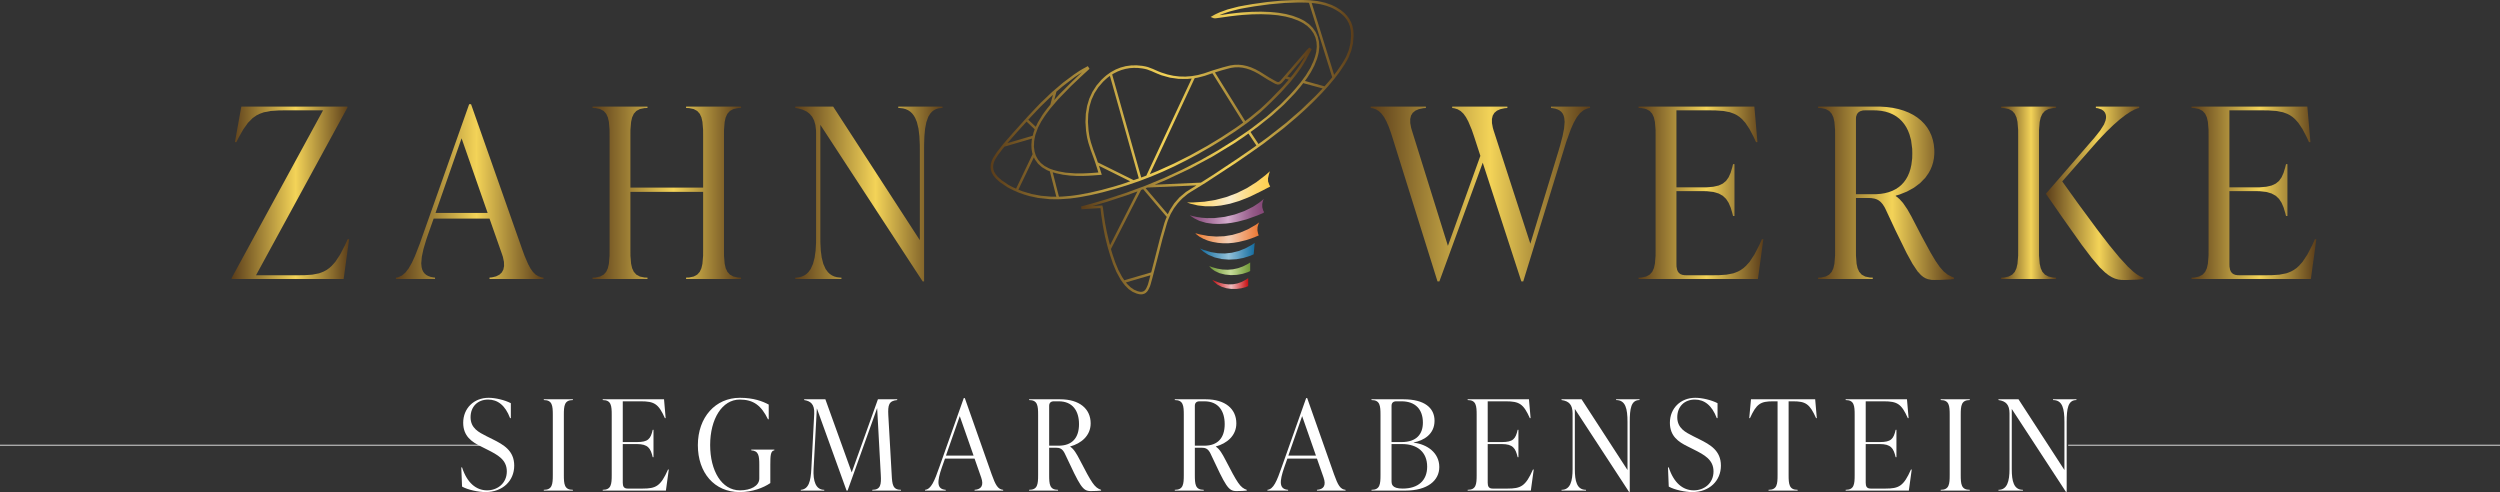 <?xml version="1.0" standalone="no"?>
<!DOCTYPE svg PUBLIC "-//W3C//DTD SVG 1.1//EN" "http://www.w3.org/Graphics/SVG/1.1/DTD/svg11.dtd">
<!--Generator: Xara Designer (www.xara.com), SVG filter version: 6.5.0.22-->
<svg fill="none" fill-rule="evenodd" stroke="black" stroke-width="0.501" stroke-linejoin="bevel" stroke-miterlimit="10" font-family="Times New Roman" font-size="16" style="font-variant-ligatures:none" xmlns:xlink="http://www.w3.org/1999/xlink" xmlns="http://www.w3.org/2000/svg" version="1.1" overflow="visible" width="450.894pt" height="88.751pt" viewBox="0 -88.751 450.894 88.751">
 <rect x="0" y="-88.751" width="450.894" height="88.751" fill="#333333" stroke="none"/>
 <defs>
  <linearGradient id="LinearGradient" gradientUnits="userSpaceOnUse" x1="0" y1="0" x2="15.023" y2="0" gradientTransform="translate(214.065 54.699)">
   <stop offset="0" stop-color="#ffd04f"/>
   <stop offset="9.99999977648258E-03" stop-color="#ffd04f"/>
   <stop offset="0.16" stop-color="#fdd76f"/>
   <stop offset="0.29" stop-color="#fcde90"/>
   <stop offset="0.41" stop-color="#fae5b0"/>
   <stop offset="0.515" stop-color="#f9ecce"/>
   <stop offset="0.605" stop-color="#fae5ae"/>
   <stop offset="0.705" stop-color="#fcde8f"/>
   <stop offset="0.815" stop-color="#fdd770"/>
   <stop offset="0.975" stop-color="#ffd051"/>
   <stop offset="0.99" stop-color="#ffd04f"/>
   <stop offset="1" stop-color="#ffd04f"/>
  </linearGradient>
  <linearGradient id="LinearGradient_1" gradientUnits="userSpaceOnUse" x1="0" y1="0" x2="13.391" y2="0" gradientTransform="translate(214.588 50.63)">
   <stop offset="0" stop-color="#864878"/>
   <stop offset="9.99999977648258E-03" stop-color="#864878"/>
   <stop offset="0.11" stop-color="#935886"/>
   <stop offset="0.2" stop-color="#9f6994"/>
   <stop offset="0.28" stop-color="#ac78a1"/>
   <stop offset="0.36" stop-color="#b989af"/>
   <stop offset="0.43" stop-color="#c498bc"/>
   <stop offset="0.5" stop-color="#d0a8c9"/>
   <stop offset="0.515" stop-color="#d3abcc"/>
   <stop offset="0.575" stop-color="#c69abe"/>
   <stop offset="0.635" stop-color="#ba8bb1"/>
   <stop offset="0.695" stop-color="#ae7ca4"/>
   <stop offset="0.765" stop-color="#a26c97"/>
   <stop offset="0.845" stop-color="#965c89"/>
   <stop offset="0.945" stop-color="#8a4d7c"/>
   <stop offset="0.99" stop-color="#864878"/>
   <stop offset="1" stop-color="#864878"/>
  </linearGradient>
  <linearGradient id="LinearGradient_2" gradientUnits="userSpaceOnUse" x1="0" y1="0" x2="11.521" y2="0" gradientTransform="translate(215.582 46.753)">
   <stop offset="0" stop-color="#ef7f35"/>
   <stop offset="2.06029005348682E-02" stop-color="#ef7f35"/>
   <stop offset="0.523" stop-color="#f2ceb5"/>
   <stop offset="0.99" stop-color="#ee7833"/>
   <stop offset="1" stop-color="#ee7833"/>
  </linearGradient>
  <linearGradient id="LinearGradient_3" gradientUnits="userSpaceOnUse" x1="0" y1="0" x2="9.865" y2="0" gradientTransform="translate(216.427 43.433)">
   <stop offset="0" stop-color="#176fa2"/>
   <stop offset="2.06026993691921E-02" stop-color="#176fa2"/>
   <stop offset="0.523" stop-color="#92c0d8"/>
   <stop offset="0.99" stop-color="#176fa2"/>
   <stop offset="1" stop-color="#176fa2"/>
  </linearGradient>
  <linearGradient id="LinearGradient_4" gradientUnits="userSpaceOnUse" x1="0" y1="0" x2="7.386" y2="0" gradientTransform="translate(218.094 40.274)">
   <stop offset="0" stop-color="#719938"/>
   <stop offset="2.06026993691921E-02" stop-color="#719938"/>
   <stop offset="0.523" stop-color="#c6db99"/>
   <stop offset="1" stop-color="#719938"/>
  </linearGradient>
  <linearGradient id="LinearGradient_5" gradientUnits="userSpaceOnUse" x1="0" y1="0" x2="6.487" y2="0" gradientTransform="translate(218.636 37.609)">
   <stop offset="0" stop-color="#c91517"/>
   <stop offset="2.06022001802921E-02" stop-color="#c91517"/>
   <stop offset="0.523" stop-color="#edbcbf"/>
   <stop offset="0.99" stop-color="#c91517"/>
   <stop offset="1" stop-color="#c91517"/>
  </linearGradient>
  <linearGradient id="LinearGradient_6" gradientUnits="userSpaceOnUse" x1="0" y1="0" x2="57.936" y2="0" gradientTransform="translate(178.651 66.494)">
   <stop offset="0" stop-color="#5a3d1a"/>
   <stop offset="0.545" stop-color="#f3d358"/>
   <stop offset="1" stop-color="#5a3d1a"/>
  </linearGradient>
  <linearGradient id="LinearGradient_7" gradientUnits="userSpaceOnUse" x1="0" y1="0" x2="49.152" y2="0" gradientTransform="translate(194.974 62.206)">
   <stop offset="0" stop-color="#5a3d1a"/>
   <stop offset="0.545" stop-color="#f3d358"/>
   <stop offset="1" stop-color="#5a3d1a"/>
  </linearGradient>
  <linearGradient id="LinearGradient_8" gradientUnits="userSpaceOnUse" x1="0" y1="0" x2="21.192" y2="0" gradientTransform="translate(41.771 53.978)">
   <stop offset="0" stop-color="#5a3d1a"/>
   <stop offset="0.545" stop-color="#f3d358"/>
   <stop offset="1" stop-color="#5a3d1a"/>
  </linearGradient>
  <linearGradient id="LinearGradient_9" gradientUnits="userSpaceOnUse" x1="0" y1="0" x2="26.616" y2="0" gradientTransform="translate(71.413 54.192)">
   <stop offset="0" stop-color="#5a3d1a"/>
   <stop offset="0.545" stop-color="#f3d358"/>
   <stop offset="1" stop-color="#5a3d1a"/>
  </linearGradient>
  <linearGradient id="LinearGradient_10" gradientUnits="userSpaceOnUse" x1="0" y1="0" x2="26.788" y2="0" gradientTransform="translate(106.864 53.978)">
   <stop offset="0" stop-color="#5a3d1a"/>
   <stop offset="0.545" stop-color="#f3d358"/>
   <stop offset="1" stop-color="#5a3d1a"/>
  </linearGradient>
  <linearGradient id="LinearGradient_11" gradientUnits="userSpaceOnUse" x1="0" y1="0" x2="26.573" y2="0" gradientTransform="translate(143.426 53.764)">
   <stop offset="0" stop-color="#5a3d1a"/>
   <stop offset="0.545" stop-color="#f3d358"/>
   <stop offset="1" stop-color="#5a3d1a"/>
  </linearGradient>
  <linearGradient id="LinearGradient_12" gradientUnits="userSpaceOnUse" x1="0" y1="0" x2="39.561" y2="0" gradientTransform="translate(247.215 53.764)">
   <stop offset="0" stop-color="#5a3d1a"/>
   <stop offset="0.545" stop-color="#f3d358"/>
   <stop offset="1" stop-color="#5a3d1a"/>
  </linearGradient>
  <linearGradient id="LinearGradient_13" gradientUnits="userSpaceOnUse" x1="0" y1="0" x2="22.515" y2="0" gradientTransform="translate(295.521 53.978)">
   <stop offset="0" stop-color="#5a3d1a"/>
   <stop offset="0.545" stop-color="#f3d358"/>
   <stop offset="1" stop-color="#5a3d1a"/>
  </linearGradient>
  <linearGradient id="LinearGradient_14" gradientUnits="userSpaceOnUse" x1="0" y1="0" x2="24.524" y2="0" gradientTransform="translate(327.897 53.893)">
   <stop offset="0" stop-color="#5a3d1a"/>
   <stop offset="0.545" stop-color="#f3d358"/>
   <stop offset="1" stop-color="#5a3d1a"/>
  </linearGradient>
  <linearGradient id="LinearGradient_15" gradientUnits="userSpaceOnUse" x1="0" y1="0" x2="17.602" y2="0" gradientTransform="translate(368.989 53.893)">
   <stop offset="0" stop-color="#5a3d1a"/>
   <stop offset="0.545" stop-color="#f3d358"/>
   <stop offset="1" stop-color="#5a3d1a"/>
  </linearGradient>
  <linearGradient id="LinearGradient_16" gradientUnits="userSpaceOnUse" x1="0" y1="0" x2="9.911" y2="0" gradientTransform="translate(360.914 53.978)">
   <stop offset="0" stop-color="#5a3d1a"/>
   <stop offset="0.545" stop-color="#f3d358"/>
   <stop offset="1" stop-color="#5a3d1a"/>
  </linearGradient>
  <linearGradient id="LinearGradient_17" gradientUnits="userSpaceOnUse" x1="0" y1="0" x2="22.516" y2="0" gradientTransform="translate(395.252 53.978)">
   <stop offset="0" stop-color="#5a3d1a"/>
   <stop offset="0.545" stop-color="#f3d358"/>
   <stop offset="1" stop-color="#5a3d1a"/>
  </linearGradient>
 </defs>
 <g id="Layer 1" transform="scale(1 -1)">
  <path d="M 219.373,51.597 L 220.214,51.687 L 221.857,52.013 L 223.459,52.491 L 225.023,53.097 L 225.79,53.446 L 227.448,54.259 L 229.088,55.109 L 228.908,55.466 L 228.708,56.025 L 228.696,56.578 L 228.867,57.329 L 229.026,57.862 L 228.23,57.15 L 226.579,55.882 L 224.856,54.806 L 223.06,53.916 L 221.191,53.216 L 219.25,52.702 L 217.233,52.374 L 215.143,52.233 L 214.066,52.239 L 214.723,52.008 L 216.041,51.696 L 217.367,51.549 L 218.702,51.546 L 219.373,51.597 Z" stroke="none" stroke-width="0.205" fill-rule="nonzero" stroke-linejoin="miter" marker-start="none" marker-end="none" fill="url(#LinearGradient)"/>
  <path d="M 221.097,48.43 L 222.177,48.567 L 223.241,48.772 L 224.812,49.184 L 226.864,49.923 L 227.873,50.36 L 227.92,50.404 L 227.979,50.499 L 227.826,50.789 L 227.66,51.38 L 227.656,51.98 L 227.804,52.587 L 227.939,52.894 L 227.651,52.634 L 227.022,52.14 L 225.978,51.456 L 224.409,50.678 L 222.696,50.065 L 220.892,49.64 L 219.045,49.422 L 217.665,49.414 L 216.759,49.48 L 215.871,49.608 L 215.008,49.804 L 214.588,49.93 L 214.856,49.721 L 215.411,49.359 L 216.28,48.93 L 217.505,48.564 L 218.787,48.389 L 219.446,48.368 L 220.002,48.366 L 221.097,48.43 Z" stroke="none" stroke-width="0.205" fill-rule="nonzero" stroke-linejoin="miter" marker-start="none" marker-end="none" fill="url(#LinearGradient_1)"/>
  <path d="M 221.553,44.88 L 222.49,44.963 L 223.423,45.118 L 224.813,45.458 L 225.734,45.767 L 226.379,46.016 L 227.027,46.29 L 226.911,46.594 L 226.79,47.186 L 226.806,47.766 L 226.964,48.345 L 227.103,48.638 L 226.43,48.171 L 225.066,47.393 L 223.677,46.798 L 222.263,46.384 L 220.824,46.148 L 219.36,46.087 L 217.869,46.2 L 216.352,46.483 L 215.582,46.695 L 215.776,46.487 L 216.327,46.072 L 217.024,45.687 L 217.814,45.364 L 218.226,45.241 L 218.706,45.117 L 219.661,44.95 L 220.61,44.873 L 221.553,44.88 Z" stroke="none" stroke-width="0.205" fill-rule="nonzero" stroke-linejoin="miter" marker-start="none" marker-end="none" fill="url(#LinearGradient_2)"/>
  <path d="M 222.989,41.997 L 224.293,42.236 L 225.534,42.632 L 226.112,42.891 L 226.207,43.972 L 226.292,44.937 L 225.722,44.558 L 224.561,43.932 L 223.374,43.468 L 222.163,43.168 L 220.928,43.036 L 219.67,43.072 L 218.389,43.283 L 217.087,43.668 L 216.427,43.936 L 216.648,43.713 L 217.126,43.312 L 217.914,42.805 L 219.083,42.318 L 220.345,42.028 L 221.66,41.924 L 222.989,41.997 Z" stroke="none" stroke-width="0.205" fill-rule="nonzero" stroke-linejoin="miter" marker-start="none" marker-end="none" fill="url(#LinearGradient_3)"/>
  <path d="M 223.06,39.175 L 224.092,39.354 L 225.05,39.664 L 225.481,39.873 L 225.481,41.413 L 225.048,41.138 L 224.169,40.695 L 223.274,40.375 L 222.362,40.178 L 221.436,40.1 L 220.497,40.142 L 219.545,40.301 L 218.581,40.575 L 218.095,40.76 L 218.23,40.586 L 218.546,40.271 L 219.099,39.869 L 219.975,39.474 L 220.956,39.23 L 222,39.132 L 223.06,39.175 Z" stroke="none" stroke-width="0.205" fill-rule="nonzero" stroke-linejoin="miter" marker-start="none" marker-end="none" fill="url(#LinearGradient_4)"/>
  <path d="M 223.887,36.757 L 224.731,36.989 L 225.123,37.15 L 225.123,38.592 L 224.74,38.324 L 223.964,37.908 L 223.176,37.629 L 222.375,37.482 L 221.563,37.461 L 220.74,37.559 L 219.906,37.77 L 219.062,38.089 L 218.636,38.29 L 218.916,37.957 L 219.584,37.416 L 220.356,37.019 L 221.203,36.761 L 222.093,36.637 L 222.998,36.637 L 223.887,36.757 Z" stroke="none" stroke-width="0.205" fill-rule="nonzero" stroke-linejoin="miter" marker-start="none" marker-end="none" fill="url(#LinearGradient_5)"/>
  <path d="M 191.244,52.821 L 192.993,52.949 L 193.897,53.067 L 194.827,53.206 L 196.755,53.572 L 198.815,54.055 L 201.066,54.669 L 202.293,55.037 L 203.344,55.362 L 205.446,56.082 L 207.552,56.886 L 209.665,57.776 L 211.791,58.752 L 213.932,59.819 L 216.093,60.976 L 218.277,62.226 L 219.38,62.89 L 220.472,63.559 L 222.756,65.033 L 225.083,66.687 L 227.369,68.538 L 228.463,69.552 L 229.287,70.342 L 230.986,72.045 L 232.668,73.9 L 233.864,75.399 L 234.613,76.445 L 234.966,76.986 L 235.525,77.912 L 236.029,78.854 L 236.255,79.276 L 236.484,79.695 L 236.588,79.88 L 236.122,80.179 L 235.828,79.863 L 235.659,79.682 L 235.493,79.496 L 234.108,77.883 L 232.584,76.105 L 231.05,74.334 L 230.91,74.174 L 230.693,73.986 L 230.488,73.945 L 230.224,74.039 L 230.04,74.136 L 228.888,74.785 L 227.615,75.58 L 227.212,75.831 L 226.421,76.259 L 225.647,76.597 L 224.888,76.844 L 224.139,77.004 L 223.399,77.074 L 222.663,77.058 L 221.928,76.955 L 221.56,76.868 L 220.504,76.589 L 218.592,76.012 L 217.717,75.708 L 217.15,75.513 L 216.027,75.212 L 214.914,75.02 L 213.81,74.935 L 212.711,74.957 L 211.618,75.089 L 210.528,75.328 L 209.439,75.675 L 208.895,75.893 L 208.625,76.009 L 208.355,76.128 L 207.92,76.321 L 207.02,76.663 L 206.553,76.776 L 206.03,76.873 L 205.006,76.97 L 204.01,76.952 L 203.043,76.82 L 202.111,76.575 L 201.214,76.216 L 200.357,75.746 L 199.542,75.165 L 199.153,74.829 L 198.638,74.347 L 197.746,73.306 L 197.019,72.173 L 196.457,70.948 L 196.062,69.635 L 195.832,68.232 L 195.769,66.743 L 195.873,65.167 L 195.994,64.343 L 196.076,63.886 L 196.303,62.98 L 196.735,61.645 L 197.055,60.774 L 197.348,59.976 L 197.618,59.175 L 197.816,58.558 L 198.017,57.92 L 198.103,57.645 L 197.67,57.612 L 196.939,57.555 L 196.232,57.514 L 195.469,57.483 L 193.859,57.482 L 192.185,57.615 L 190.913,57.848 L 190.066,58.074 L 189.646,58.215 L 189.196,58.386 L 188.403,58.813 L 187.743,59.336 L 187.218,59.952 L 186.83,60.655 L 186.582,61.442 L 186.475,62.309 L 186.513,63.251 L 186.593,63.752 L 186.738,64.436 L 187.197,65.702 L 187.796,66.849 L 188.47,67.883 L 188.813,68.356 L 189.461,69.215 L 190.854,70.845 L 193.166,73.224 L 194.929,74.891 L 195.419,75.349 L 195.914,75.801 L 196.501,76.342 L 196.196,76.824 L 196.006,76.718 L 195.806,76.608 L 195.605,76.5 L 195.157,76.26 L 194.714,75.991 L 193.713,75.326 L 191.722,73.837 L 189.736,72.148 L 187.74,70.246 L 186.733,69.201 L 185.328,67.704 L 182.718,64.805 L 181.559,63.486 L 180.991,62.833 L 179.81,61.338 L 179.261,60.511 L 179.088,60.225 L 178.833,59.664 L 178.687,59.115 L 178.648,58.581 L 178.719,58.061 L 178.897,57.555 L 179.184,57.065 L 179.578,56.59 L 179.821,56.36 L 180.382,55.873 L 181.665,55.001 L 182.362,54.63 L 182.817,54.406 L 183.746,54.007 L 184.699,53.666 L 185.676,53.382 L 187.185,53.055 L 189.296,52.829 L 190.399,52.81 L 191.244,52.821 Z M 232.189,74.95 L 233.324,76.266 L 234.458,77.584 L 235.445,78.736 L 235.031,77.972 L 234.579,77.233 L 234.155,76.591 L 233.242,75.36 L 232.764,74.766 L 232.189,74.95 Z M 219.123,75.687 L 220.332,76.062 L 221.674,76.424 L 222.017,76.506 L 222.703,76.602 L 223.392,76.616 L 224.087,76.547 L 224.79,76.395 L 225.506,76.159 L 226.236,75.838 L 226.985,75.432 L 227.368,75.193 L 228.654,74.39 L 229.821,73.733 L 230.073,73.603 L 230.488,73.487 L 230.845,73.554 L 231.2,73.816 L 231.398,74.032 L 231.631,74.302 L 231.863,74.571 L 232.442,74.387 L 231.383,73.159 L 229.207,70.905 L 228.148,69.884 L 227.288,69.086 L 225.497,67.611 L 224.582,66.92 L 219.123,75.687 Z M 200.588,75.317 L 200.562,75.31 L 200.888,75.509 L 201.562,75.852 L 202.26,76.124 L 202.981,76.324 L 203.722,76.454 L 204.484,76.51 L 205.262,76.494 L 206.057,76.403 L 206.46,76.327 L 206.894,76.221 L 207.75,75.893 L 208.169,75.708 L 208.444,75.587 L 208.72,75.471 L 209.482,75.17 L 211.022,74.745 L 212.578,74.526 L 214.147,74.511 L 214.935,74.588 L 206.749,57.08 L 206.287,56.904 L 205.825,56.732 L 200.588,75.317 Z M 190.535,72.217 L 191.64,73.166 L 193.851,74.863 L 194.964,75.606 L 195.052,75.662 L 195.142,75.717 L 194.877,75.473 L 194.614,75.225 L 193.374,74.052 L 191.142,71.819 L 190.13,70.699 L 190.535,72.217 Z M 215.473,74.654 L 216.071,74.76 L 217.27,75.07 L 217.871,75.275 L 218.267,75.409 L 218.673,75.539 L 224.215,66.643 L 222.917,65.713 L 220.36,64.032 L 219.14,63.283 L 217.633,62.379 L 214.659,60.726 L 211.726,59.249 L 208.822,57.936 L 207.379,57.345 L 215.473,74.654 Z M 198.028,59.448 L 198.016,59.425 L 197.76,60.181 L 197.485,60.932 L 197.171,61.787 L 196.747,63.095 L 196.525,63.974 L 196.446,64.416 L 196.327,65.22 L 196.221,66.746 L 196.276,68.179 L 196.489,69.521 L 196.864,70.774 L 197.401,71.94 L 198.099,73.022 L 198.96,74.021 L 199.458,74.487 L 199.813,74.793 L 200.182,75.066 L 205.392,56.583 L 204.921,56.419 L 204.45,56.261 L 198.028,59.448 Z M 185.455,67.157 L 186.25,68.019 L 187.065,68.885 L 187.782,69.628 L 189.201,71.003 L 189.908,71.651 L 189.435,69.876 L 188.93,69.263 L 188.443,68.627 L 188.022,68.04 L 187.183,66.658 L 186.81,65.878 L 185.455,67.157 Z M 181.802,63.063 L 181.903,63.183 L 183.428,64.917 L 185.147,66.817 L 186.613,65.434 L 186.413,64.87 L 186.262,64.276 L 181.699,62.94 L 181.802,63.063 Z M 182.911,54.879 L 182.569,55.04 L 181.898,55.396 L 180.667,56.233 L 180.129,56.699 L 179.917,56.899 L 179.575,57.309 L 179.326,57.729 L 179.172,58.16 L 179.112,58.603 L 179.147,59.06 L 179.275,59.531 L 179.498,60.017 L 179.649,60.266 L 180.007,60.812 L 180.776,61.829 L 181.168,62.305 L 186.132,63.759 L 186.072,63.371 L 186.018,62.627 L 186.045,61.925 L 186.151,61.264 L 186.237,60.952 L 183.257,54.729 L 182.911,54.879 Z M 189.492,53.287 L 187.736,53.445 L 186.056,53.761 L 184.449,54.237 L 183.674,54.541 L 186.468,60.375 L 186.677,59.956 L 187.235,59.208 L 187.958,58.571 L 188.847,58.051 L 189.359,57.842 L 189.347,57.839 L 190.513,53.274 L 190.458,53.274 L 190.404,53.274 L 189.492,53.287 Z M 189.86,57.684 L 190.481,57.5 L 191.726,57.239 L 192.961,57.087 L 194.171,57.022 L 194.76,57.017 L 195.524,57.026 L 196.254,57.057 L 196.967,57.097 L 197.705,57.154 L 198.716,57.23 L 198.454,58.058 L 198.328,58.459 L 198.203,58.848 L 203.841,56.051 L 203.001,55.755 L 202.161,55.475 L 200.942,55.111 L 198.708,54.5 L 196.664,54.021 L 194.754,53.658 L 193.832,53.521 L 193.1,53.425 L 191.677,53.308 L 190.984,53.283 L 189.86,57.684 Z" stroke="none" stroke-width="0.205" fill-rule="nonzero" stroke-linejoin="miter" marker-start="none" marker-end="none" fill="url(#LinearGradient_6)"/>
  <path d="M 205.994,35.67 L 206.342,35.757 L 206.65,35.93 L 206.911,36.187 L 207.022,36.35 L 207.181,36.617 L 207.432,37.177 L 207.521,37.462 L 207.825,38.557 L 208.11,39.657 L 208.37,40.655 L 208.675,41.819 L 208.973,42.984 L 209.666,45.693 L 210.443,48.406 L 210.643,49.021 L 211.133,50.156 L 211.73,51.183 L 212.429,52.111 L 212.82,52.536 L 212.865,52.586 L 213.294,53.016 L 214.237,53.801 L 214.768,54.143 L 217.378,55.75 L 222.911,59.377 L 225.884,61.432 L 227.876,62.841 L 231.497,65.613 L 233.95,67.684 L 235.485,69.071 L 236.943,70.471 L 238.33,71.889 L 238.996,72.609 L 239.604,73.28 L 240.692,74.573 L 241.645,75.83 L 242.477,77.071 L 242.85,77.693 L 243.191,78.307 L 243.705,79.578 L 244.02,80.897 L 244.135,82.26 L 244.108,82.958 L 244.077,83.328 L 243.936,84.034 L 243.7,84.699 L 243.371,85.322 L 242.947,85.902 L 242.431,86.439 L 241.822,86.932 L 241.12,87.382 L 240.73,87.588 L 240.184,87.851 L 239.004,88.265 L 237.698,88.55 L 236.242,88.709 L 235.443,88.74 L 234.967,88.749 L 234.484,88.751 L 233.351,88.741 L 230.994,88.622 L 228.52,88.382 L 225.918,88.018 L 224.558,87.784 L 223.379,87.565 L 221.354,87.031 L 219.953,86.522 L 219.257,86.201 L 219.072,86.107 L 218.891,86.004 L 218.339,85.695 L 218.777,85.513 L 218.931,85.458 L 219.19,85.442 L 219.302,85.455 L 219.917,85.539 L 220.532,85.626 L 221.822,85.81 L 223.125,85.961 L 224.043,86.051 L 225.793,86.162 L 227.45,86.189 L 229.025,86.132 L 229.784,86.068 L 230.5,85.994 L 231.816,85.773 L 233.011,85.461 L 234.106,85.052 L 234.621,84.805 L 235.051,84.576 L 235.802,84.046 L 236.42,83.436 L 236.9,82.751 L 237.242,82 L 237.44,81.186 L 237.492,80.319 L 237.396,79.404 L 237.285,78.929 L 237.169,78.506 L 236.882,77.692 L 236.355,76.54 L 235.506,75.14 L 234.575,73.879 L 234.106,73.304 L 233.617,72.72 L 232.591,71.576 L 230.939,69.898 L 228.472,67.718 L 225.674,65.562 L 224.12,64.48 L 222.643,63.485 L 219.62,61.6 L 216.512,59.838 L 213.31,58.197 L 210.011,56.674 L 206.609,55.266 L 203.097,53.97 L 199.468,52.785 L 197.605,52.237 L 196.764,51.999 L 195.923,51.768 L 194.974,51.507 L 195.051,51.012 L 198.459,51.22 L 198.482,51.131 L 198.495,51.045 L 198.613,50.02 L 198.911,48.042 L 199.287,46.139 L 199.745,44.297 L 200.008,43.397 L 200.238,42.642 L 200.738,41.161 L 201.338,39.728 L 202.091,38.36 L 202.553,37.709 L 202.875,37.295 L 203.543,36.623 L 204.248,36.128 L 205.003,35.801 L 205.406,35.704 L 205.61,35.67 L 205.804,35.663 L 205.994,35.67 Z M 235.355,74.151 L 235.721,74.651 L 236.417,75.723 L 237.036,76.885 L 237.54,78.143 L 237.73,78.813 L 237.848,79.324 L 237.948,80.314 L 237.885,81.259 L 237.665,82.147 L 237.292,82.972 L 236.768,83.723 L 236.098,84.391 L 235.287,84.969 L 234.824,85.216 L 234.291,85.472 L 233.156,85.896 L 231.922,86.22 L 230.564,86.448 L 229.826,86.525 L 229.056,86.589 L 227.459,86.647 L 225.779,86.62 L 224.007,86.509 L 223.078,86.418 L 221.763,86.265 L 220.468,86.081 L 220.197,86.043 L 219.927,86.005 L 220.55,86.265 L 221.794,86.685 L 223.587,87.138 L 224.639,87.332 L 226.132,87.589 L 228.974,87.976 L 231.661,88.213 L 234.209,88.3 L 235.432,88.282 L 235.765,88.264 L 236.086,88.239 L 240.279,74.813 L 239.624,74.013 L 238.89,73.182 L 235.355,74.151 Z M 236.576,88.208 L 237.15,88.151 L 238.219,87.975 L 239.199,87.72 L 240.1,87.384 L 240.522,87.179 L 240.887,86.986 L 241.543,86.57 L 242.109,86.117 L 242.586,85.627 L 242.975,85.098 L 243.277,84.53 L 243.492,83.921 L 243.621,83.271 L 243.649,82.929 L 243.675,82.266 L 243.566,80.971 L 243.267,79.717 L 242.778,78.509 L 242.455,77.925 L 242.052,77.257 L 241.137,75.92 L 240.624,75.245 L 236.576,88.208 Z M 225.541,64.944 L 226.894,65.926 L 229.366,67.895 L 231.58,69.894 L 233.559,71.949 L 234.461,73.012 L 234.753,73.377 L 235.047,73.759 L 238.546,72.8 L 237.337,71.514 L 234.732,68.997 L 231.868,66.515 L 228.702,64.031 L 226.979,62.775 L 225.541,64.944 Z M 210.414,56.351 L 214.591,58.32 L 218.614,60.48 L 222.494,62.839 L 224.378,64.102 L 224.778,64.389 L 225.169,64.674 L 226.605,62.509 L 226.118,62.158 L 225.622,61.808 L 223.231,60.154 L 218.732,57.168 L 216.593,55.814 L 208.256,55.444 L 210.414,56.351 Z M 206.627,54.806 L 206.779,54.866 L 206.931,54.926 L 206.931,54.925 L 215.794,55.318 L 215.16,54.923 L 214.531,54.536 L 213.885,54.122 L 212.741,53.169 L 211.768,52.063 L 210.961,50.805 L 210.623,50.11 L 206.627,54.806 Z M 202.369,38.814 L 201.686,40.095 L 201.133,41.436 L 200.664,42.823 L 200.448,43.53 L 200.41,43.688 L 200.371,43.845 L 205.799,54.483 L 205.996,54.56 L 206.193,54.637 L 206.18,54.625 L 210.417,49.647 L 210.453,49.678 L 210.214,49.124 L 210.006,48.538 L 209.223,45.814 L 208.527,43.098 L 208.23,41.933 L 207.925,40.772 L 207.666,39.772 L 207.646,39.699 L 207.626,39.623 L 202.78,38.205 L 202.369,38.814 Z M 199.994,45.302 L 199.622,46.889 L 199.307,48.523 L 199.051,50.217 L 198.951,51.093 L 198.931,51.231 L 198.893,51.378 L 198.818,51.701 L 197.005,51.59 L 197.37,51.692 L 197.73,51.796 L 199.639,52.357 L 203.35,53.575 L 205.156,54.232 L 200.202,44.523 L 199.994,45.302 Z M 205.659,36.124 L 205.499,36.154 L 205.16,36.235 L 204.521,36.509 L 203.92,36.921 L 203.347,37.475 L 203.069,37.811 L 207.486,39.105 L 207.289,38.345 L 207.08,37.589 L 207,37.334 L 206.776,36.832 L 206.636,36.594 L 206.558,36.481 L 206.38,36.302 L 206.173,36.183 L 205.937,36.124 L 205.806,36.119 L 205.659,36.124 Z" stroke="none" stroke-width="0.205" fill-rule="nonzero" stroke-linejoin="miter" marker-start="none" marker-end="none" fill="url(#LinearGradient_7)"/>
  <path d="M 89.553,8.388 L 0,8.388 L 0,8.532 L 89.553,8.532 L 89.553,8.388 Z" stroke="none" fill="#ffffff" stroke-width="0.205" fill-rule="nonzero" stroke-linejoin="miter" marker-start="none" marker-end="none"/>
  <path d="M 62.964,45.604 L 62.707,45.604 L 62.241,44.569 L 61.358,42.862 L 60.492,41.546 L 59.824,40.796 L 59.362,40.386 L 58.879,40.045 L 58.371,39.769 L 57.55,39.455 L 56.308,39.212 L 54.86,39.116 L 54.033,39.11 L 46.172,39.11 L 62.664,69.358 L 62.664,69.53 L 43.523,69.53 L 42.369,63.122 L 42.627,63.122 L 43.068,63.996 L 43.901,65.456 L 44.72,66.6 L 45.574,67.465 L 46.27,67.945 L 46.769,68.201 L 47.581,68.498 L 48.832,68.738 L 50.314,68.84 L 51.17,68.847 L 58.264,68.847 L 41.772,38.597 L 41.772,38.427 L 61.98,38.427 L 62.964,45.604 Z" stroke="none" stroke-width="0.205" fill-rule="nonzero" stroke-linejoin="miter" marker-start="none" marker-end="none" fill="url(#LinearGradient_8)"/>
  <path d="M 78.463,38.684 L 78.18,38.712 L 77.676,38.811 L 77.241,38.963 L 76.873,39.166 L 76.573,39.424 L 76.336,39.735 L 76.16,40.101 L 76.045,40.522 L 75.972,41.25 L 76.073,42.43 L 76.377,43.842 L 76.865,45.491 L 77.181,46.416 L 78.207,49.321 L 88.29,49.321 L 90.554,42.87 L 90.71,42.391 L 90.89,41.526 L 90.915,40.774 L 90.785,40.135 L 90.501,39.611 L 90.063,39.201 L 89.471,38.905 L 88.726,38.726 L 88.29,38.684 L 88.29,38.427 L 98.03,38.427 L 98.03,38.684 L 97.701,38.726 L 97.112,38.915 L 96.589,39.239 L 96.116,39.709 L 95.675,40.333 L 95.251,41.123 L 94.609,42.616 L 94.143,43.895 L 84.957,69.956 L 84.615,69.956 L 76.369,46.673 L 75.717,44.814 L 74.837,42.562 L 74.27,41.336 L 73.702,40.342 L 73.112,39.58 L 72.481,39.048 L 71.791,38.742 L 71.413,38.684 L 71.413,38.427 L 78.463,38.427 L 78.463,38.684 Z M 78.549,50.347 L 83.248,63.805 L 87.948,50.347 L 78.549,50.347 Z" stroke="none" stroke-width="0.205" fill-rule="nonzero" stroke-linejoin="miter" marker-start="none" marker-end="none" fill="url(#LinearGradient_9)"/>
  <path d="M 116.776,38.684 L 116.253,38.699 L 115.404,38.876 L 114.767,39.22 L 114.312,39.725 L 114.007,40.382 L 113.825,41.182 L 113.705,42.621 L 113.7,43.768 L 113.7,54.15 L 126.816,54.15 L 126.816,43.768 L 126.81,42.621 L 126.691,41.182 L 126.508,40.382 L 126.204,39.725 L 125.748,39.22 L 125.112,38.876 L 124.264,38.699 L 123.741,38.684 L 123.741,38.427 L 133.652,38.427 L 133.652,38.684 L 133.129,38.699 L 132.281,38.876 L 131.644,39.22 L 131.189,39.725 L 130.884,40.382 L 130.7,41.182 L 130.582,42.621 L 130.576,43.768 L 130.576,64.19 L 130.582,65.336 L 130.7,66.775 L 130.884,67.576 L 131.189,68.232 L 131.644,68.738 L 132.281,69.081 L 133.129,69.258 L 133.652,69.273 L 133.652,69.53 L 123.741,69.53 L 123.741,69.273 L 124.264,69.258 L 125.112,69.081 L 125.748,68.738 L 126.204,68.232 L 126.508,67.576 L 126.691,66.775 L 126.81,65.336 L 126.816,64.19 L 126.816,54.919 L 113.7,54.919 L 113.7,64.19 L 113.705,65.336 L 113.825,66.775 L 114.007,67.576 L 114.312,68.232 L 114.767,68.738 L 115.404,69.081 L 116.253,69.258 L 116.776,69.273 L 116.776,69.53 L 106.864,69.53 L 106.864,69.273 L 107.387,69.258 L 108.235,69.081 L 108.872,68.738 L 109.329,68.232 L 109.633,67.576 L 109.817,66.775 L 109.935,65.336 L 109.941,64.19 L 109.941,43.768 L 109.935,42.621 L 109.817,41.182 L 109.633,40.382 L 109.329,39.725 L 108.872,39.22 L 108.235,38.876 L 107.387,38.699 L 106.864,38.684 L 106.864,38.427 L 116.776,38.427 L 116.776,38.684 Z" stroke="none" stroke-width="0.205" fill-rule="nonzero" stroke-linejoin="miter" marker-start="none" marker-end="none" fill="url(#LinearGradient_10)"/>
  <path d="M 166.668,61.796 L 166.671,62.633 L 166.723,64.175 L 166.851,65.545 L 167.079,66.726 L 167.432,67.704 L 167.798,68.286 L 168.09,68.607 L 168.426,68.867 L 168.81,69.065 L 169.245,69.199 L 169.732,69.267 L 169.999,69.273 L 169.999,69.53 L 162.011,69.53 L 162.011,69.273 L 162.311,69.267 L 162.859,69.199 L 163.352,69.065 L 163.79,68.867 L 164.178,68.607 L 164.517,68.286 L 164.811,67.907 L 165.063,67.473 L 165.372,66.726 L 165.656,65.545 L 165.823,64.175 L 165.894,62.633 L 165.899,61.796 L 165.899,45.433 L 150.262,69.53 L 143.427,69.53 L 143.427,69.273 L 143.897,69.202 L 144.731,68.982 L 145.44,68.661 L 146.025,68.23 L 146.49,67.68 L 146.835,67.006 L 147.063,66.195 L 147.177,65.241 L 147.186,64.701 L 147.186,45.732 L 147.18,44.972 L 147.099,43.553 L 146.921,42.273 L 146.628,41.155 L 146.204,40.218 L 145.784,39.654 L 145.457,39.341 L 145.087,39.086 L 144.673,38.89 L 144.212,38.758 L 143.703,38.69 L 143.427,38.684 L 143.427,38.427 L 151.756,38.427 L 151.756,38.684 L 151.469,38.69 L 150.94,38.758 L 150.464,38.89 L 150.039,39.086 L 149.663,39.341 L 149.332,39.654 L 148.909,40.218 L 148.489,41.155 L 148.204,42.273 L 148.035,43.553 L 147.961,44.972 L 147.955,45.732 L 147.955,66.239 L 166.411,37.999 L 166.668,37.999 L 166.668,61.796 Z" stroke="none" stroke-width="0.205" fill-rule="nonzero" stroke-linejoin="miter" marker-start="none" marker-end="none" fill="url(#LinearGradient_11)"/>
  <path d="M 267.423,59.404 L 274.388,37.999 L 274.729,37.999 L 281.907,61.284 L 282.486,63.168 L 283.299,65.424 L 283.84,66.643 L 284.401,67.624 L 284.999,68.374 L 285.651,68.9 L 286.377,69.208 L 286.776,69.273 L 286.776,69.53 L 279.728,69.53 L 279.728,69.273 L 280.014,69.245 L 280.523,69.149 L 280.957,69.002 L 281.32,68.804 L 281.617,68.554 L 281.848,68.251 L 282.016,67.893 L 282.127,67.48 L 282.194,66.759 L 282.096,65.583 L 281.814,64.163 L 281.373,62.487 L 281.094,61.541 L 276.011,44.793 L 269.388,65.215 L 269.248,65.693 L 269.089,66.548 L 269.08,67.282 L 269.224,67.897 L 269.525,68.398 L 269.985,68.786 L 270.61,69.063 L 271.401,69.232 L 271.868,69.273 L 271.868,69.53 L 261.911,69.53 L 261.911,69.273 L 262.263,69.231 L 262.893,69.041 L 263.446,68.717 L 263.942,68.248 L 264.394,67.623 L 264.821,66.833 L 265.447,65.34 L 265.885,64.061 L 266.996,60.644 L 261.142,44.407 L 254.648,65.215 L 254.508,65.693 L 254.35,66.548 L 254.342,67.282 L 254.488,67.897 L 254.793,68.398 L 255.26,68.786 L 255.893,69.063 L 256.696,69.232 L 257.17,69.273 L 257.17,69.53 L 247.215,69.53 L 247.215,69.273 L 247.545,69.23 L 248.148,69.038 L 248.691,68.709 L 249.185,68.234 L 249.642,67.605 L 250.071,66.814 L 250.486,65.852 L 250.895,64.71 L 251.102,64.061 L 259.262,37.999 L 259.604,37.999 L 267.423,59.404 Z" stroke="none" stroke-width="0.205" fill-rule="nonzero" stroke-linejoin="miter" marker-start="none" marker-end="none" fill="url(#LinearGradient_12)"/>
  <path d="M 318.037,45.604 L 317.78,45.604 L 317.314,44.569 L 316.431,42.862 L 315.565,41.546 L 314.898,40.796 L 314.436,40.386 L 313.953,40.045 L 313.445,39.769 L 312.625,39.455 L 311.382,39.212 L 309.933,39.116 L 309.107,39.11 L 304.066,39.11 L 303.826,39.116 L 303.414,39.183 L 303.08,39.315 L 302.818,39.51 L 302.622,39.766 L 302.484,40.081 L 302.37,40.654 L 302.357,41.118 L 302.357,54.278 L 307.142,54.278 L 307.84,54.267 L 309.018,54.13 L 309.966,53.854 L 310.718,53.439 L 311.307,52.882 L 311.766,52.182 L 312.129,51.338 L 312.43,50.348 L 312.568,49.792 L 312.825,49.792 L 312.825,59.147 L 312.568,59.147 L 312.43,58.572 L 312.129,57.58 L 311.766,56.769 L 311.307,56.126 L 310.718,55.638 L 309.966,55.29 L 309.018,55.072 L 307.84,54.969 L 307.142,54.961 L 302.357,54.961 L 302.357,68.847 L 308.467,68.847 L 309.314,68.841 L 310.78,68.742 L 312.012,68.507 L 312.805,68.214 L 313.29,67.96 L 313.743,67.652 L 314.169,67.284 L 314.774,66.62 L 315.541,65.472 L 316.31,64.004 L 316.713,63.122 L 316.969,63.122 L 316.413,69.53 L 295.522,69.53 L 295.522,69.273 L 296.045,69.258 L 296.893,69.081 L 297.53,68.738 L 297.986,68.232 L 298.289,67.576 L 298.473,66.775 L 298.592,65.336 L 298.597,64.19 L 298.597,43.768 L 298.592,42.621 L 298.473,41.182 L 298.289,40.382 L 297.986,39.725 L 297.53,39.22 L 296.893,38.876 L 296.045,38.699 L 295.522,38.684 L 295.522,38.427 L 317.053,38.427 L 318.037,45.604 Z" stroke="none" stroke-width="0.205" fill-rule="nonzero" stroke-linejoin="miter" marker-start="none" marker-end="none" fill="url(#LinearGradient_13)"/>
  <path d="M 349.864,38.267 L 351.849,38.362 L 352.421,38.427 L 352.421,38.684 L 352.007,38.834 L 351.26,39.228 L 350.559,39.793 L 349.851,40.597 L 349.082,41.707 L 348.197,43.188 L 346.568,46.185 L 345.115,48.98 L 344.76,49.667 L 344.017,50.982 L 343.224,52.144 L 342.587,52.849 L 342.142,53.229 L 341.912,53.381 L 341.912,53.465 L 342.605,53.67 L 343.938,54.203 L 345.179,54.885 L 346.294,55.716 L 347.251,56.698 L 347.839,57.537 L 348.169,58.141 L 348.44,58.782 L 348.65,59.462 L 348.794,60.179 L 348.868,60.934 L 348.874,61.327 L 348.867,61.788 L 348.779,62.676 L 348.603,63.521 L 348.343,64.32 L 347.998,65.071 L 347.572,65.772 L 347.064,66.42 L 346.477,67.014 L 345.812,67.55 L 345.071,68.028 L 344.255,68.444 L 343.365,68.796 L 342.404,69.083 L 341.372,69.301 L 340.272,69.449 L 339.104,69.524 L 338.492,69.53 L 327.898,69.53 L 327.898,69.273 L 328.421,69.258 L 329.27,69.081 L 329.906,68.738 L 330.361,68.232 L 330.666,67.576 L 330.849,66.775 L 330.968,65.336 L 330.974,64.19 L 330.974,43.768 L 330.968,42.621 L 330.849,41.182 L 330.666,40.382 L 330.361,39.725 L 329.906,39.22 L 329.27,38.876 L 328.421,38.699 L 327.898,38.684 L 327.898,38.427 L 337.766,38.427 L 337.766,38.684 L 337.243,38.699 L 336.399,38.876 L 335.768,39.22 L 335.32,39.725 L 335.024,40.382 L 334.848,41.182 L 334.738,42.621 L 334.734,43.768 L 334.734,53.039 L 336.955,53.039 L 337.453,53.03 L 338.112,52.922 L 338.514,52.784 L 338.886,52.575 L 339.234,52.285 L 339.564,51.9 L 339.879,51.41 L 340.032,51.116 L 341.877,47.176 L 343.882,43.089 L 344.942,41.16 L 345.846,39.81 L 346.47,39.132 L 346.879,38.8 L 347.292,38.56 L 347.72,38.398 L 348.405,38.268 L 348.918,38.256 L 349.864,38.267 Z M 334.734,53.721 L 334.734,67.308 L 334.753,67.676 L 334.902,68.121 L 335.061,68.362 L 335.269,68.554 L 335.525,68.699 L 335.986,68.831 L 336.358,68.847 L 337.981,68.847 L 338.424,68.841 L 339.26,68.765 L 340.034,68.617 L 340.748,68.399 L 341.403,68.115 L 341.999,67.768 L 342.537,67.361 L 343.018,66.896 L 343.442,66.378 L 343.812,65.808 L 344.125,65.189 L 344.385,64.527 L 344.681,63.46 L 344.884,61.903 L 344.901,61.071 L 344.883,60.212 L 344.734,59.033 L 344.571,58.302 L 344.354,57.622 L 344.083,56.992 L 343.758,56.414 L 343.378,55.889 L 342.944,55.419 L 342.455,55.003 L 341.911,54.644 L 341.312,54.341 L 340.659,54.098 L 339.951,53.913 L 339.188,53.789 L 338.369,53.726 L 337.937,53.721 L 334.734,53.721 Z" stroke="none" stroke-width="0.205" fill-rule="nonzero" stroke-linejoin="miter" marker-start="none" marker-end="none" fill="url(#LinearGradient_14)"/>
  <path d="M 385.529,38.32 L 386.591,38.427 L 386.591,38.684 L 386.367,38.742 L 385.878,38.96 L 385.339,39.301 L 384.747,39.765 L 383.762,40.676 L 382.233,42.343 L 380.45,44.505 L 378.396,47.166 L 374.805,52.032 L 371.937,56.03 L 377.663,62.567 L 378.437,63.44 L 379.87,64.954 L 381.167,66.209 L 382.326,67.221 L 383.347,68.01 L 384.231,68.594 L 384.974,68.991 L 385.579,69.221 L 385.823,69.273 L 385.823,69.53 L 378.004,69.53 L 378.004,69.273 L 378.369,69.229 L 379.023,69.01 L 379.413,68.728 L 379.614,68.485 L 379.757,68.191 L 379.834,67.846 L 379.84,67.65 L 379.833,67.44 L 379.748,67.003 L 379.47,66.297 L 378.773,65.199 L 377.709,63.868 L 377.021,63.078 L 368.989,53.807 L 372.045,49.409 L 375.437,44.624 L 377.227,42.258 L 378.717,40.515 L 379.692,39.588 L 380.301,39.115 L 380.89,38.755 L 381.47,38.499 L 382.053,38.338 L 382.65,38.262 L 382.96,38.256 L 383.703,38.256 L 385.529,38.32 Z" stroke="none" stroke-width="0.205" fill-rule="nonzero" stroke-linejoin="miter" marker-start="none" marker-end="none" fill="url(#LinearGradient_15)"/>
  <path d="M 370.826,38.684 L 370.303,38.699 L 369.455,38.876 L 368.818,39.22 L 368.363,39.725 L 368.058,40.382 L 367.876,41.182 L 367.756,42.621 L 367.751,43.768 L 367.751,64.19 L 367.756,65.336 L 367.876,66.775 L 368.058,67.576 L 368.363,68.232 L 368.818,68.738 L 369.455,69.081 L 370.303,69.258 L 370.826,69.273 L 370.826,69.53 L 360.915,69.53 L 360.915,69.273 L 361.438,69.258 L 362.286,69.081 L 362.923,68.738 L 363.379,68.232 L 363.683,67.576 L 363.867,66.775 L 363.986,65.336 L 363.991,64.19 L 363.991,43.768 L 363.986,42.621 L 363.867,41.182 L 363.683,40.382 L 363.379,39.725 L 362.923,39.22 L 362.286,38.876 L 361.438,38.699 L 360.915,38.684 L 360.915,38.427 L 370.826,38.427 L 370.826,38.684 Z" stroke="none" stroke-width="0.205" fill-rule="nonzero" stroke-linejoin="miter" marker-start="none" marker-end="none" fill="url(#LinearGradient_16)"/>
  <path d="M 417.768,45.604 L 417.514,45.604 L 417.048,44.569 L 416.164,42.862 L 415.298,41.546 L 414.63,40.796 L 414.169,40.386 L 413.686,40.045 L 413.176,39.769 L 412.357,39.455 L 411.114,39.212 L 409.665,39.116 L 408.839,39.11 L 403.798,39.11 L 403.557,39.116 L 403.145,39.183 L 402.812,39.315 L 402.55,39.51 L 402.354,39.766 L 402.217,40.081 L 402.102,40.654 L 402.09,41.118 L 402.09,54.278 L 406.874,54.278 L 407.571,54.267 L 408.75,54.13 L 409.698,53.854 L 410.449,53.439 L 411.039,52.882 L 411.498,52.182 L 411.862,51.338 L 412.162,50.348 L 412.3,49.792 L 412.556,49.792 L 412.556,59.147 L 412.3,59.147 L 412.162,58.572 L 411.862,57.58 L 411.498,56.769 L 411.039,56.126 L 410.449,55.638 L 409.698,55.29 L 408.75,55.072 L 407.571,54.969 L 406.874,54.961 L 402.09,54.961 L 402.09,68.847 L 408.198,68.847 L 409.047,68.841 L 410.512,68.742 L 411.744,68.507 L 412.537,68.214 L 413.022,67.96 L 413.475,67.652 L 413.902,67.284 L 414.507,66.62 L 415.273,65.472 L 416.042,64.004 L 416.445,63.122 L 416.702,63.122 L 416.145,69.53 L 395.253,69.53 L 395.253,69.273 L 395.776,69.258 L 396.625,69.081 L 397.262,68.738 L 397.718,68.232 L 398.023,67.576 L 398.206,66.775 L 398.325,65.336 L 398.33,64.19 L 398.33,43.768 L 398.325,42.621 L 398.206,41.182 L 398.023,40.382 L 397.718,39.725 L 397.262,39.22 L 396.625,38.876 L 395.776,38.699 L 395.253,38.684 L 395.253,38.427 L 416.786,38.427 L 417.768,45.604 Z" stroke="none" stroke-width="0.205" fill-rule="nonzero" stroke-linejoin="miter" marker-start="none" marker-end="none" fill="url(#LinearGradient_17)"/>
  <g id="Group" fill-rule="nonzero" stroke-linejoin="miter" stroke="none" stroke-width="0.205" fill="#ffffff">
   <g id="Group_1">
    <path d="M 87.585,0 C 90.662,0 92.743,2.031 92.743,4.77 C 92.743,7.484 90.819,8.549 88.831,9.54 L 87.697,10.105 C 86.368,10.787 84.871,11.508 84.871,13.501 C 84.871,15.4 86.137,16.686 88.041,16.686 C 89.715,16.686 91.113,15.695 91.997,13.339 L 92.134,13.339 L 92.134,16.033 C 91.045,16.598 89.371,17.005 88.129,17.005 C 85.44,17.005 83.541,15.081 83.541,12.505 C 83.541,10.085 85.096,9.044 86.706,8.254 L 87.835,7.685 C 89.778,6.713 91.408,5.835 91.408,3.729 C 91.408,1.56 89.69,0.313 87.86,0.313 C 85.867,0.313 84.238,1.673 83.335,4.451 L 83.197,4.451 L 83.335,0.991 C 84.375,0.407 86.274,0 87.585,0 Z" marker-start="none" marker-end="none"/>
    <path d="M 103.325,0.269 L 103.325,0.407 C 101.784,0.407 101.695,1.422 101.695,3.096 L 101.695,13.908 C 101.695,15.582 101.784,16.598 103.325,16.598 L 103.325,16.735 L 98.078,16.735 L 98.078,16.598 C 99.614,16.598 99.703,15.582 99.703,13.908 L 99.703,3.096 C 99.703,1.422 99.614,0.407 98.078,0.407 L 98.078,0.269 L 103.325,0.269 Z" marker-start="none" marker-end="none"/>
    <path d="M 120.483,4.068 C 119.148,1.04 118.289,0.633 115.894,0.633 L 113.224,0.633 C 112.523,0.633 112.321,1.015 112.321,1.693 L 112.321,8.662 L 114.854,8.662 C 116.891,8.662 117.342,7.891 117.725,6.286 L 117.862,6.286 L 117.862,11.238 L 117.725,11.238 C 117.342,9.565 116.891,9.02 114.854,9.02 L 112.321,9.02 L 112.321,16.372 L 115.556,16.372 C 118.02,16.372 118.765,15.92 119.919,13.339 L 120.056,13.339 L 119.762,16.735 L 108.704,16.735 L 108.704,16.598 C 110.24,16.598 110.329,15.582 110.329,13.908 L 110.329,3.096 C 110.329,1.422 110.24,0.407 108.704,0.407 L 108.704,0.269 L 120.1,0.269 L 120.621,4.068 L 120.483,4.068 Z" marker-start="none" marker-end="none"/>
    <path d="M 133.392,0 C 135.704,0 137.667,0.765 138.933,1.624 L 138.933,4.927 C 138.933,6.6 138.982,7.44 139.66,7.528 L 139.66,7.665 L 135.498,7.665 L 135.498,7.528 C 136.808,7.44 136.945,6.6 136.945,4.927 L 136.945,2.439 C 136.945,1.128 135.409,0.313 133.461,0.313 C 130.138,0.313 128.082,3.867 128.082,8.48 C 128.082,13.206 130.251,16.686 133.417,16.686 C 135.905,16.686 137.309,15.601 138.506,13.138 L 138.644,13.138 L 138.644,15.783 C 137.554,16.372 135.93,17.005 133.441,17.005 C 129.054,17.005 125.864,13.52 125.864,8.456 C 125.864,3.503 128.828,0 133.392,0 Z" marker-start="none" marker-end="none"/>
    <path d="M 160.214,13.859 C 160.125,15.67 160.282,16.46 161.819,16.598 L 161.819,16.735 L 158.339,16.735 L 153.613,3.548 L 148.862,16.735 L 145.039,16.735 L 145.039,16.598 C 146.172,16.416 146.938,15.876 146.85,14.109 L 146.329,4.161 C 146.217,2.011 145.878,0.519 144.43,0.407 L 144.43,0.269 L 148.661,0.269 L 148.661,0.407 C 147.12,0.407 146.624,1.987 146.737,4.161 L 147.326,15.106 L 152.685,0.269 L 152.867,0.269 L 158.202,15.15 L 158.859,3.072 C 158.948,1.398 158.859,0.407 157.318,0.407 L 157.318,0.269 L 162.501,0.269 L 162.501,0.407 C 161.004,0.407 160.916,1.398 160.827,3.072 L 160.214,13.859 Z" marker-start="none" marker-end="none"/>
    <path d="M 174.009,16.961 L 173.827,16.961 L 169.46,4.632 C 168.513,1.899 167.924,0.519 166.839,0.407 L 166.839,0.269 L 170.569,0.269 L 170.569,0.407 C 168.939,0.539 168.964,1.83 169.891,4.5 L 170.436,6.036 L 175.771,6.036 L 176.968,2.62 C 177.445,1.241 177.037,0.495 175.771,0.407 L 175.771,0.269 L 180.929,0.269 L 180.929,0.407 C 179.977,0.495 179.55,1.265 178.868,3.165 L 174.009,16.961 Z M 173.101,13.702 L 175.59,6.581 L 170.613,6.581 L 173.101,13.702 Z" marker-start="none" marker-end="none"/>
    <path d="M 194.721,5.854 C 194.22,6.826 193.681,7.778 193.023,8.186 L 193.023,8.23 C 194.991,8.775 196.709,10.154 196.709,12.392 C 196.709,15.012 194.697,16.735 191.212,16.735 L 185.607,16.735 L 185.607,16.598 C 187.143,16.598 187.232,15.582 187.232,13.908 L 187.232,3.096 C 187.232,1.422 187.143,0.407 185.607,0.407 L 185.607,0.269 L 190.829,0.269 L 190.829,0.407 C 189.293,0.407 189.224,1.422 189.224,3.096 L 189.224,8.004 L 190.398,8.004 C 191.124,8.004 191.6,7.847 192.027,6.988 C 194.834,0.991 195.241,0.181 196.733,0.181 C 197.342,0.181 198.294,0.225 198.589,0.269 L 198.589,0.407 C 197.386,0.814 196.915,1.624 194.721,5.854 Z M 189.224,15.557 C 189.224,16.102 189.538,16.372 190.083,16.372 L 190.942,16.372 C 193.474,16.372 194.608,14.63 194.608,12.254 C 194.608,9.79 193.386,8.367 190.918,8.367 L 189.224,8.367 L 189.224,15.557 Z" marker-start="none" marker-end="none"/>
    <path d="M 220.996,5.854 C 220.495,6.826 219.956,7.778 219.298,8.186 L 219.298,8.23 C 221.266,8.775 222.984,10.154 222.984,12.392 C 222.984,15.012 220.972,16.735 217.487,16.735 L 211.882,16.735 L 211.882,16.598 C 213.418,16.598 213.507,15.582 213.507,13.908 L 213.507,3.096 C 213.507,1.422 213.418,0.407 211.882,0.407 L 211.882,0.269 L 217.104,0.269 L 217.104,0.407 C 215.568,0.407 215.499,1.422 215.499,3.096 L 215.499,8.004 L 216.673,8.004 C 217.399,8.004 217.875,7.847 218.302,6.988 C 221.109,0.991 221.516,0.181 223.008,0.181 C 223.617,0.181 224.569,0.225 224.864,0.269 L 224.864,0.407 C 223.661,0.814 223.19,1.624 220.996,5.854 Z M 215.499,15.557 C 215.499,16.102 215.813,16.372 216.358,16.372 L 217.217,16.372 C 219.749,16.372 220.883,14.63 220.883,12.254 C 220.883,9.79 219.661,8.367 217.193,8.367 L 215.499,8.367 L 215.499,15.557 Z" marker-start="none" marker-end="none"/>
    <path d="M 235.76,16.961 L 235.578,16.961 L 231.211,4.632 C 230.264,1.899 229.675,0.519 228.59,0.407 L 228.59,0.269 L 232.32,0.269 L 232.32,0.407 C 230.69,0.539 230.715,1.83 231.642,4.5 L 232.187,6.036 L 237.522,6.036 L 238.719,2.62 C 239.196,1.241 238.788,0.495 237.522,0.407 L 237.522,0.269 L 242.68,0.269 L 242.68,0.407 C 241.728,0.495 241.301,1.265 240.619,3.165 L 235.76,16.961 Z M 234.852,13.702 L 237.341,6.581 L 232.364,6.581 L 234.852,13.702 Z" marker-start="none" marker-end="none"/>
    <path d="M 254.975,8.951 C 256.742,9.295 258.73,10.399 258.73,12.868 C 258.73,15.194 256.899,16.735 253.145,16.735 L 247.358,16.735 L 247.358,16.598 C 248.894,16.598 248.983,15.582 248.983,13.908 L 248.983,3.096 C 248.983,1.422 248.894,0.407 247.358,0.407 L 247.358,0.269 L 253.464,0.269 C 257.463,0.269 259.589,2.08 259.589,4.52 C 259.589,7.121 257.351,8.637 254.975,8.907 L 254.975,8.951 Z M 252.762,16.372 C 255.294,16.372 256.629,14.9 256.629,12.529 C 256.629,10.468 255.496,9.02 252.781,9.02 L 250.975,9.02 L 250.975,15.557 C 250.975,16.102 251.289,16.372 251.834,16.372 L 252.762,16.372 Z M 252.988,0.633 C 250.975,0.633 250.975,1.467 250.975,2.08 L 250.975,8.662 L 252.875,8.662 C 255.726,8.662 257.4,7.121 257.4,4.588 C 257.4,2.08 255.77,0.633 252.988,0.633 Z" marker-start="none" marker-end="none"/>
    <path d="M 276.481,4.068 C 275.146,1.04 274.287,0.633 271.892,0.633 L 269.222,0.633 C 268.521,0.633 268.319,1.015 268.319,1.693 L 268.319,8.662 L 270.852,8.662 C 272.889,8.662 273.34,7.891 273.723,6.286 L 273.86,6.286 L 273.86,11.238 L 273.723,11.238 C 273.34,9.565 272.889,9.02 270.852,9.02 L 268.319,9.02 L 268.319,16.372 L 271.554,16.372 C 274.018,16.372 274.763,15.92 275.917,13.339 L 276.054,13.339 L 275.76,16.735 L 264.702,16.735 L 264.702,16.598 C 266.238,16.598 266.327,15.582 266.327,13.908 L 266.327,3.096 C 266.327,1.422 266.238,0.407 264.702,0.407 L 264.702,0.269 L 276.098,0.269 L 276.619,4.068 L 276.481,4.068 Z" marker-start="none" marker-end="none"/>
    <path d="M 291.475,16.598 C 293.193,16.598 293.532,15.037 293.532,12.642 L 293.532,3.98 L 285.252,16.735 L 281.635,16.735 L 281.635,16.598 C 282.995,16.416 283.628,15.739 283.628,14.178 L 283.628,4.137 C 283.628,1.967 283.22,0.407 281.635,0.407 L 281.635,0.269 L 286.047,0.269 L 286.047,0.407 C 284.394,0.407 284.035,1.967 284.035,4.137 L 284.035,14.993 L 293.802,0.044 L 293.939,0.044 L 293.939,12.642 C 293.939,15.037 294.165,16.598 295.701,16.598 L 295.701,16.735 L 291.475,16.735 L 291.475,16.598 Z" marker-start="none" marker-end="none"/>
    <path d="M 305.222,0 C 308.299,0 310.38,2.031 310.38,4.77 C 310.38,7.484 308.456,8.549 306.468,9.54 L 305.334,10.105 C 304.005,10.787 302.508,11.508 302.508,13.501 C 302.508,15.4 303.774,16.686 305.678,16.686 C 307.352,16.686 308.75,15.695 309.634,13.339 L 309.771,13.339 L 309.771,16.033 C 308.682,16.598 307.008,17.005 305.766,17.005 C 303.077,17.005 301.178,15.081 301.178,12.505 C 301.178,10.085 302.733,9.044 304.343,8.254 L 305.472,7.685 C 307.415,6.713 309.045,5.835 309.045,3.729 C 309.045,1.56 307.327,0.313 305.497,0.313 C 303.504,0.313 301.875,1.673 300.972,4.451 L 300.834,4.451 L 300.972,0.991 C 302.012,0.407 303.911,0 305.222,0 Z" marker-start="none" marker-end="none"/>
    <path d="M 327.381,16.735 L 315.803,16.735 L 315.489,13.339 L 315.621,13.339 C 316.799,15.92 317.501,16.372 319.783,16.372 L 320.598,16.372 L 320.598,3.096 C 320.598,1.422 320.51,0.407 318.969,0.407 L 318.969,0.269 L 324.215,0.269 L 324.215,0.407 C 322.679,0.407 322.59,1.422 322.59,3.096 L 322.59,16.372 L 323.38,16.372 C 325.663,16.372 326.389,15.92 327.542,13.339 L 327.675,13.339 L 327.381,16.735 Z" marker-start="none" marker-end="none"/>
    <path d="M 344.657,4.068 C 343.322,1.04 342.463,0.633 340.068,0.633 L 337.398,0.633 C 336.697,0.633 336.495,1.015 336.495,1.693 L 336.495,8.662 L 339.028,8.662 C 341.065,8.662 341.516,7.891 341.899,6.286 L 342.036,6.286 L 342.036,11.238 L 341.899,11.238 C 341.516,9.565 341.065,9.02 339.028,9.02 L 336.495,9.02 L 336.495,16.372 L 339.73,16.372 C 342.194,16.372 342.939,15.92 344.093,13.339 L 344.23,13.339 L 343.936,16.735 L 332.878,16.735 L 332.878,16.598 C 334.414,16.598 334.503,15.582 334.503,13.908 L 334.503,3.096 C 334.503,1.422 334.414,0.407 332.878,0.407 L 332.878,0.269 L 344.274,0.269 L 344.795,4.068 L 344.657,4.068 Z" marker-start="none" marker-end="none"/>
    <path d="M 355.264,0.269 L 355.264,0.407 C 353.723,0.407 353.634,1.422 353.634,3.096 L 353.634,13.908 C 353.634,15.582 353.723,16.598 355.264,16.598 L 355.264,16.735 L 350.017,16.735 L 350.017,16.598 C 351.553,16.598 351.642,15.582 351.642,13.908 L 351.642,3.096 C 351.642,1.422 351.553,0.407 350.017,0.407 L 350.017,0.269 L 355.264,0.269 Z" marker-start="none" marker-end="none"/>
    <path d="M 370.277,16.598 C 371.995,16.598 372.334,15.037 372.334,12.642 L 372.334,3.98 L 364.054,16.735 L 360.437,16.735 L 360.437,16.598 C 361.797,16.416 362.43,15.739 362.43,14.178 L 362.43,4.137 C 362.43,1.967 362.022,0.407 360.437,0.407 L 360.437,0.269 L 364.849,0.269 L 364.849,0.407 C 363.196,0.407 362.837,1.967 362.837,4.137 L 362.837,14.993 L 372.604,0.044 L 372.741,0.044 L 372.741,12.642 C 372.741,15.037 372.967,16.598 374.503,16.598 L 374.503,16.735 L 370.277,16.735 L 370.277,16.598 Z" marker-start="none" marker-end="none"/>
   </g>
  </g>
  <path d="M 450.894,8.388 L 373.01,8.388 L 373.01,8.532 L 450.894,8.532 L 450.894,8.388 Z" stroke="none" fill="#ffffff" stroke-width="0.205" fill-rule="nonzero" stroke-linejoin="miter" marker-start="none" marker-end="none"/>
 </g>
</svg>
